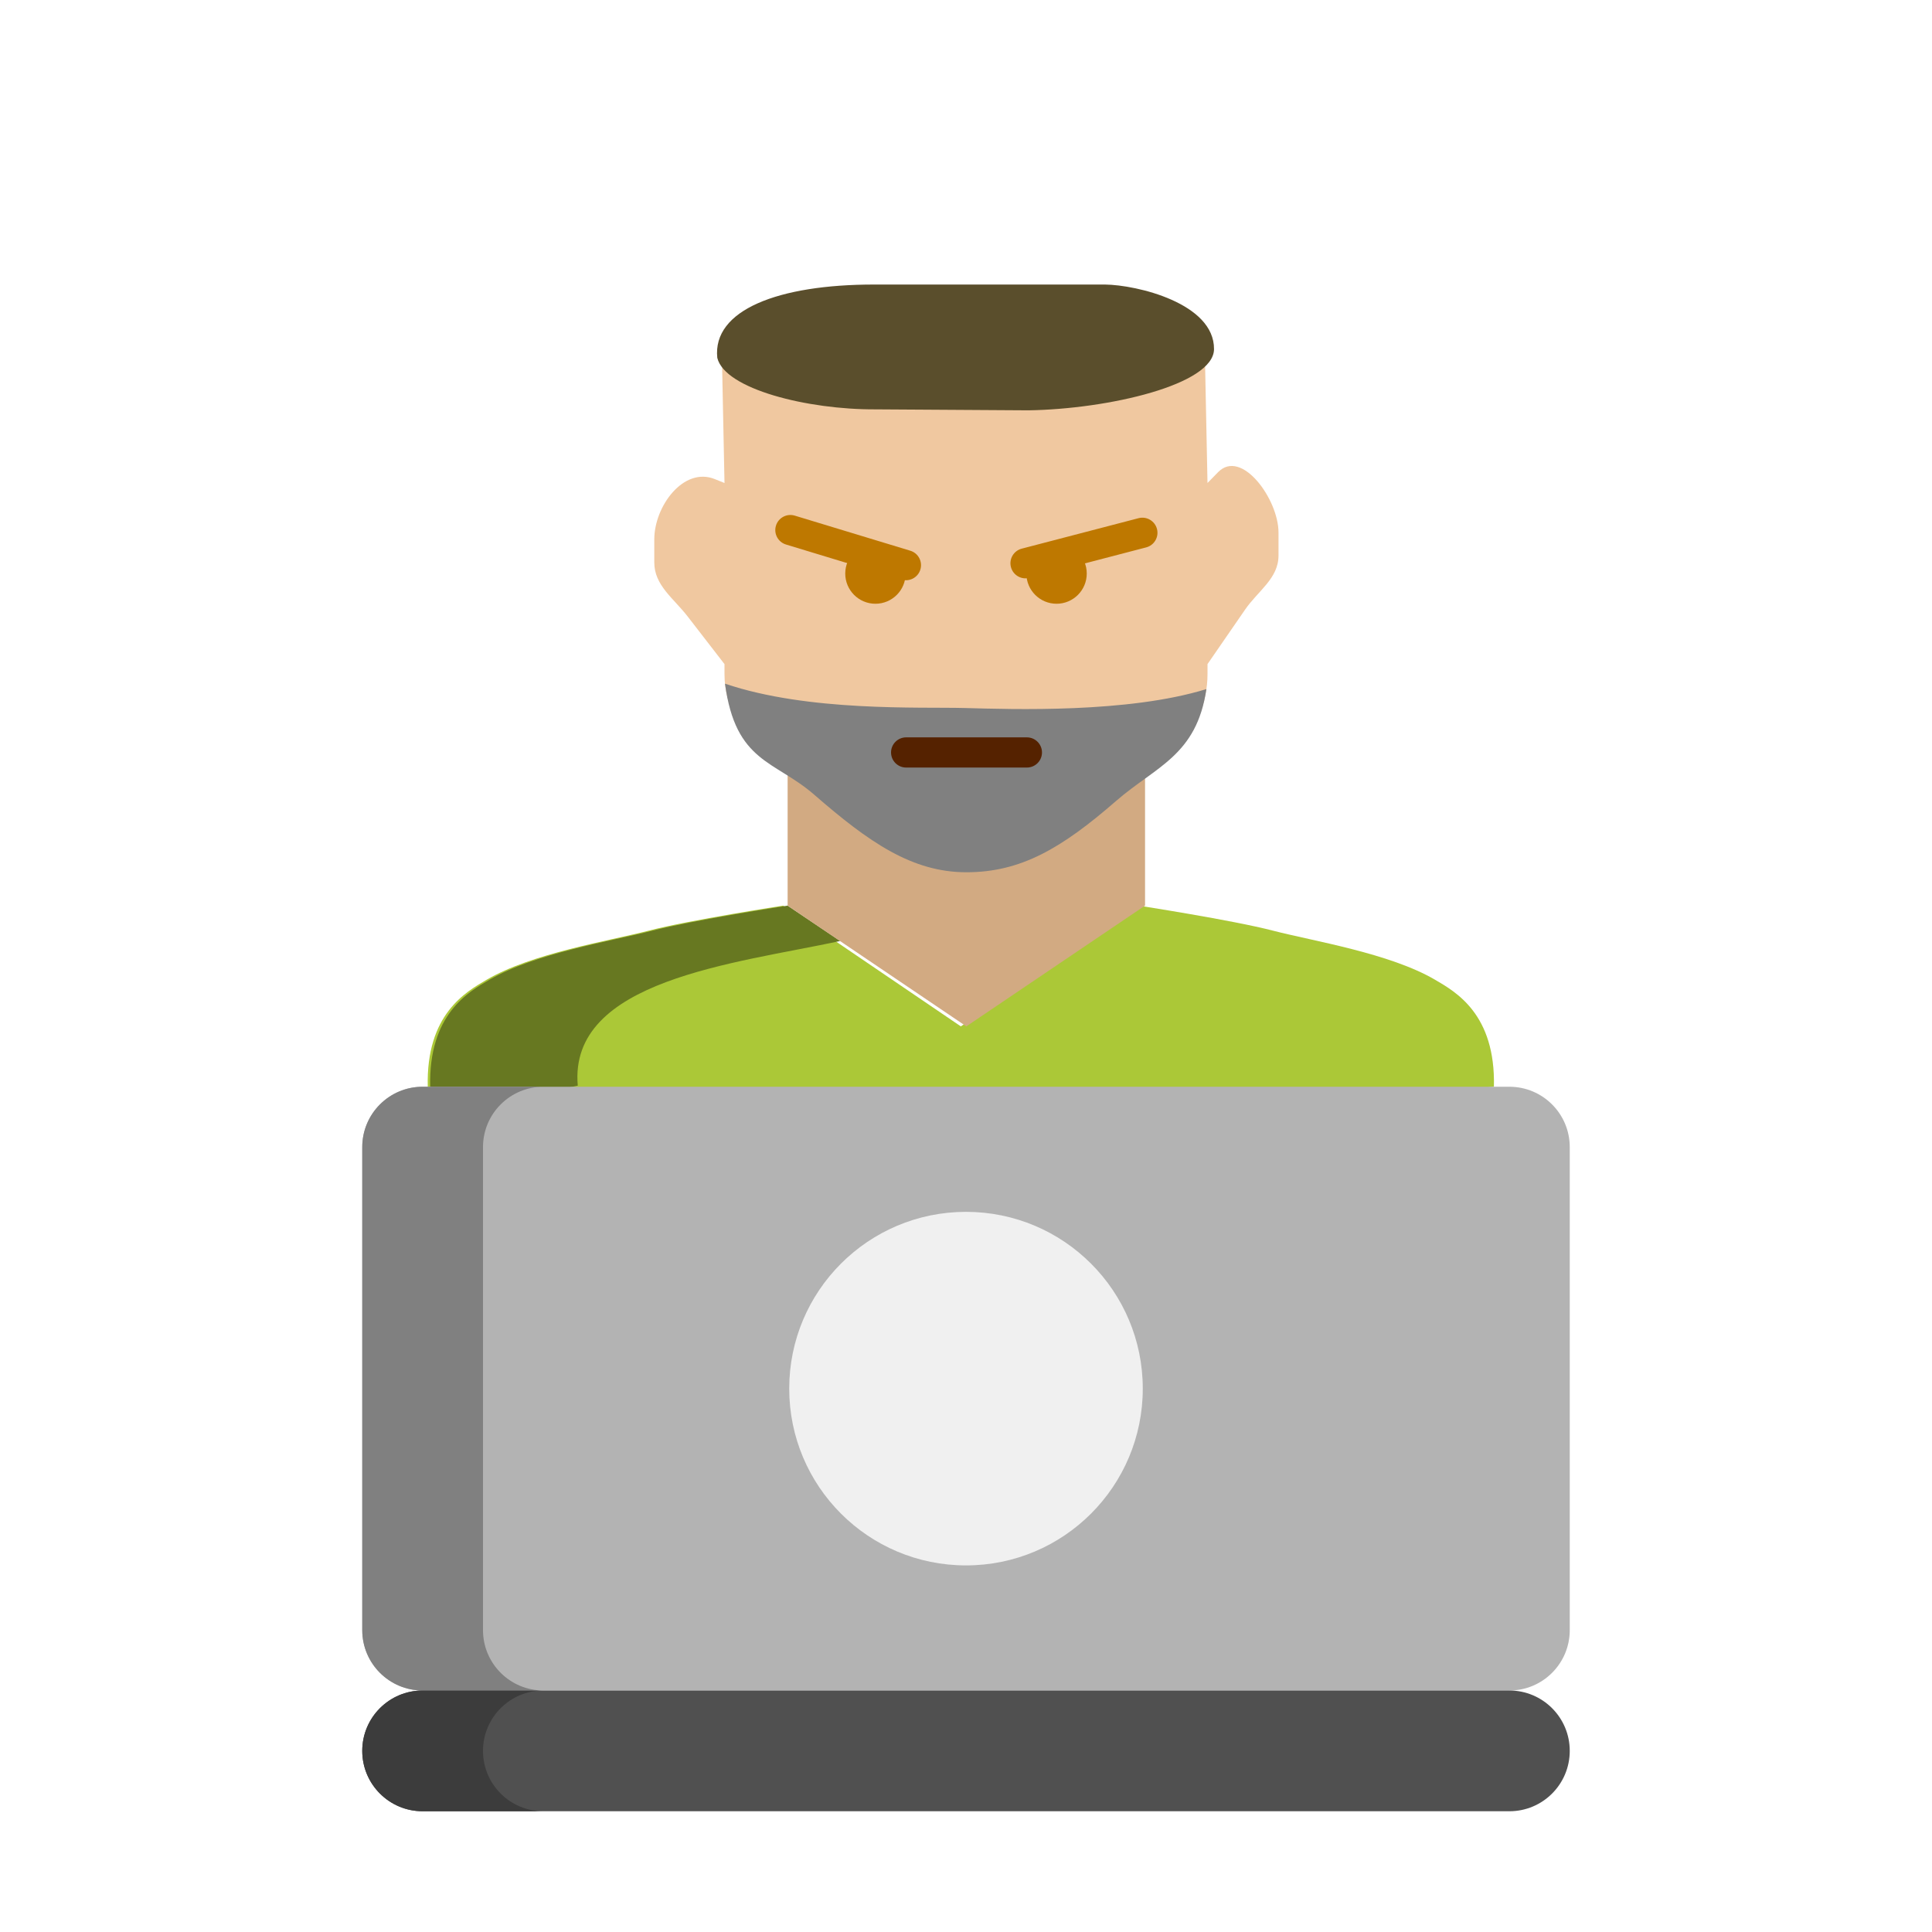 <?xml version="1.0" encoding="UTF-8" standalone="no"?>
<svg
   version="1.1"
   width="512"
   height="512"
   x="0"
   y="0"
   viewBox="0 0 64 64"
   style="enable-background:new 0 0 512 512"
   xml:space="preserve"
   class=""
   id="svg89"
   sodipodi:docname="favicon.svg"
   inkscape:version="1.1.1 (eb90963e84, 2021-10-02)"
   xmlns:inkscape="http://www.inkscape.org/namespaces/inkscape"
   xmlns:sodipodi="http://sodipodi.sourceforge.net/DTD/sodipodi-0.dtd"
   xmlns="http://www.w3.org/2000/svg"
   xmlns:svg="http://www.w3.org/2000/svg"><defs
     id="defs93" /><sodipodi:namedview
     id="namedview91"
     pagecolor="#ffffff"
     bordercolor="#666666"
     borderopacity="1.0"
     inkscape:pageshadow="2"
     inkscape:pageopacity="0.0"
     inkscape:pagecheckerboard="0"
     showgrid="false"
     inkscape:zoom="0.70214844"
     inkscape:cx="78.331015"
     inkscape:cy="131.02643"
     inkscape:window-width="1920"
     inkscape:window-height="1056"
     inkscape:window-x="0"
     inkscape:window-y="0"
     inkscape:window-maximized="1"
     inkscape:current-layer="Icons" /><g
     id="g87"><g
       id="Icons"><g
         id="g12"
         style="fill:#abc837"
         transform="matrix(1.48,0,0,1,-15.349,0)"><path
           id="path10"
           style="fill:#abc837;stroke-width:9.731"
           class=""
           d="m 208.652,240 c 0,0 -24.932,3.828 -35.766,6.619 -10.834,2.791 -31.198,5.986 -43.303,13.055 -5.441,3.177 -16.092,9.08 -15.629,28.326 99.905,11.49 169.334,11.232 284.09,0 0.463,-19.246 -10.188,-25.149 -15.629,-28.326 -12.104,-7.069 -32.469,-10.264 -43.303,-13.055 C 328.28,243.828 303.348,240 303.348,240 l -47.348,32 z"
           transform="matrix(0.084,0,0,0.125,10.373,0)"
           sodipodi:nodetypes="cssccssccc" /><path
           d="m 20,36 c 0.544,0.245 2.276,0.33 3.303,-0.037 -0.21,-3.505 3.518,-4.042 5.874,-4.791 L 28,30 c 0,0 -2.106,0.479 -3.021,0.827 -0.915,0.349 -2.636,0.748 -3.658,1.632 C 20.861,32.856 19.961,33.594 20,36 Z"
           fill="#fa6450"
           data-original="#fa6450"
           id="path10-7-5"
           style="fill:#677821;fill-opacity:1"
           sodipodi:nodetypes="cccczsc" /></g><g
         id="g20"
         transform="matrix(1.48,0,0,1,-15.349,0)"><path
           d="m 28,30 v -4.343 h 8 V 30 l -4,4 z"
           fill="#d2aa82"
           data-original="#d2aa82"
           class=""
           id="path18" /></g><g
         id="g24"><path
           d="M 40.352,15.64 40,16 39.922,12.175 c -0.023,-1.105 -0.895,-2 -2,-2 h -12 c -1.105,0 -2.023,0.895 -2,2 L 24,16 23.674,15.869 c -1.026,-0.411 -2,0.895 -2,2 v 0.764 c 0,0.758 0.642,1.189 1.106,1.789 L 24,22 v 0.343 c 0,1.061 0.557,1.95 1.308,2.7 l 1.899,1.291 C 28.084,26.93 28.597,28 29.657,28 h 4.686 c 1.061,0 1.502,-0.593 2.252,-1.344 l 2.16,-1.667 C 39.632,24.313 40,23.216 40,22.343 V 22 l 1.246,-1.807 c 0.43,-0.624 1.106,-1.032 1.106,-1.789 v -0.764 c 0,-1.105 -1.227,-2.79 -2,-2 z"
           fill="#f0c8a0"
           data-original="#f0c8a0"
           id="path22"
           sodipodi:nodetypes="scsssscsssscscssscsscssss" /></g><g
         id="g28"
         style="display:none"><path
           d="m 42,18 c -2.209,0 -4,-1.791 -4,-4 V 8 h 2 c 1.105,0 2,0.895 2,2 z"
           fill="#dc9600"
           data-original="#dc9600"
           id="path26" /></g><g
         id="g32"
         style="fill:#5a4e2c;fill-opacity:1"
         transform="matrix(0.956,0,0,0.572,2.144,5.996)"><path
           d="m 36.042,5.996 h -8 c -3.314,0 -5.602,1.471 -5.43,4.245 0.26,1.808 3.126,3.006 5.483,2.984 l 5.303,0.056 c 2.768,-0.073 6.416,-1.484 6.426,-3.542 0.012,-2.655 -2.67,-3.724 -3.782,-3.743 z"
           fill="#fab400"
           data-original="#fab400"
           id="path30"
           style="fill:#5a4e2c;fill-opacity:1;stroke-width:0.917"
           sodipodi:nodetypes="cscccsc" /></g><g
         id="g36"
         transform="rotate(16.891,27.575,18.395)"><path
           d="m 30,18.5 h -4 c -0.276,0 -0.5,-0.224 -0.5,-0.5 0,-0.276 0.224,-0.5 0.5,-0.5 h 4 c 0.276,0 0.5,0.224 0.5,0.5 0,0.276 -0.224,0.5 -0.5,0.5 z"
           fill="#be7800"
           data-original="#be7800"
           id="path34" /></g><g
         id="g44"><circle
           cx="29"
           cy="19"
           fill="#be7800"
           r="1"
           data-original="#be7800"
           id="circle42" /></g><g
         id="g48"
         transform="rotate(-14.62,36.554,18.438)"><path
           d="m 38,18.5 h -4 c -0.276,0 -0.5,-0.224 -0.5,-0.5 0,-0.276 0.224,-0.5 0.5,-0.5 h 4 c 0.276,0 0.5,0.224 0.5,0.5 0,0.276 -0.224,0.5 -0.5,0.5 z"
           fill="#be7800"
           data-original="#be7800"
           id="path46" /></g><g
         id="g52"><circle
           cx="35"
           cy="19"
           fill="#be7800"
           r="1"
           data-original="#be7800"
           id="circle50" /></g><g
         id="g56"
         style="fill:#b3b3b3"><path
           d="M 50,56 H 14 c -1.105,0 -2,-0.895 -2,-2 V 38 c 0,-1.105 0.895,-2 2,-2 h 36 c 1.105,0 2,0.895 2,2 v 16 c 0,1.105 -0.895,2 -2,2 z"
           fill="#64c8f0"
           data-original="#64c8f0"
           class=""
           id="path54"
           style="fill:#b3b3b3" /></g><g
         id="g60"
         transform="matrix(2.928,0,0,2.928,-61.696,-88.688)"><path
           d="m 32,48 c -1.105,0 -2,-0.895 -2,-2 0,-1.105 0.895,-2 2,-2 1.105,0 2,0.895 2,2 0,1.105 -0.895,2 -2,2 z"
           fill="#f0f0f0"
           data-original="#f0f0f0"
           id="path58" /></g><g
         id="g64"><path
           d="M 50,60 H 14 c -1.105,0 -2,-0.895 -2,-2 0,-1.105 0.895,-2 2,-2 h 36 c 1.105,0 2,0.895 2,2 0,1.105 -0.895,2 -2,2 z"
           fill="#505050"
           data-original="#505050"
           class=""
           id="path62" /></g><g
         id="g68"
         style="fill:#808080"><path
           d="M 16,54 V 38 c 0,-1.105 0.895,-2 2,-2 h -4 c -1.105,0 -2,0.895 -2,2 v 16 c 0,1.104 0.895,2 2,2 h 4 c -1.105,0 -2,-0.896 -2,-2 z"
           fill="#46aad2"
           data-original="#46aad2"
           class=""
           id="path66"
           style="fill:#808080" /></g><g
         id="g72"><path
           d="m 16,58 c 0,-1.105 0.895,-2 2,-2 h -4 c -1.105,0 -2,0.895 -2,2 0,1.104 0.895,2 2,2 h 4 c -1.105,0 -2,-0.896 -2,-2 z"
           fill="#3c3c3c"
           data-original="#3c3c3c"
           id="path70" /></g><path
         id="path885"
         style="fill:#808080;stroke:none;stroke-width:1.89;stroke-linecap:round;stroke-linejoin:round;paint-order:stroke fill markers"
         d="m 192.133,181.183 c 2.801,20.97 13.155,20.294 23.642,29.418 14.448,12.57 25.912,20.557 40.334,20.557 14.422,0 25.229,-6.335 39.677,-18.905 10.488,-9.124 21.344,-12.01 23.921,-29.638 -20.808,6.419 -51.359,5.356 -64.127,5.015 -11.876,-0.317 -41.301,1.037 -63.447,-6.447 z"
         transform="scale(0.125)"
         sodipodi:nodetypes="cssscsc" /><g
         id="g48-3"
         transform="translate(-4.151,6.146)"
         style="fill:#552200"><path
           d="m 38.168,19.28 h -4 c -0.276,0 -0.5,-0.224 -0.5,-0.5 0,-0.276 0.224,-0.5 0.5,-0.5 h 4 c 0.276,0 0.5,0.224 0.5,0.5 0,0.276 -0.224,0.5 -0.5,0.5 z"
           fill="#be7800"
           data-original="#be7800"
           id="path46-6"
           style="fill:#552200" /></g></g></g></svg>
